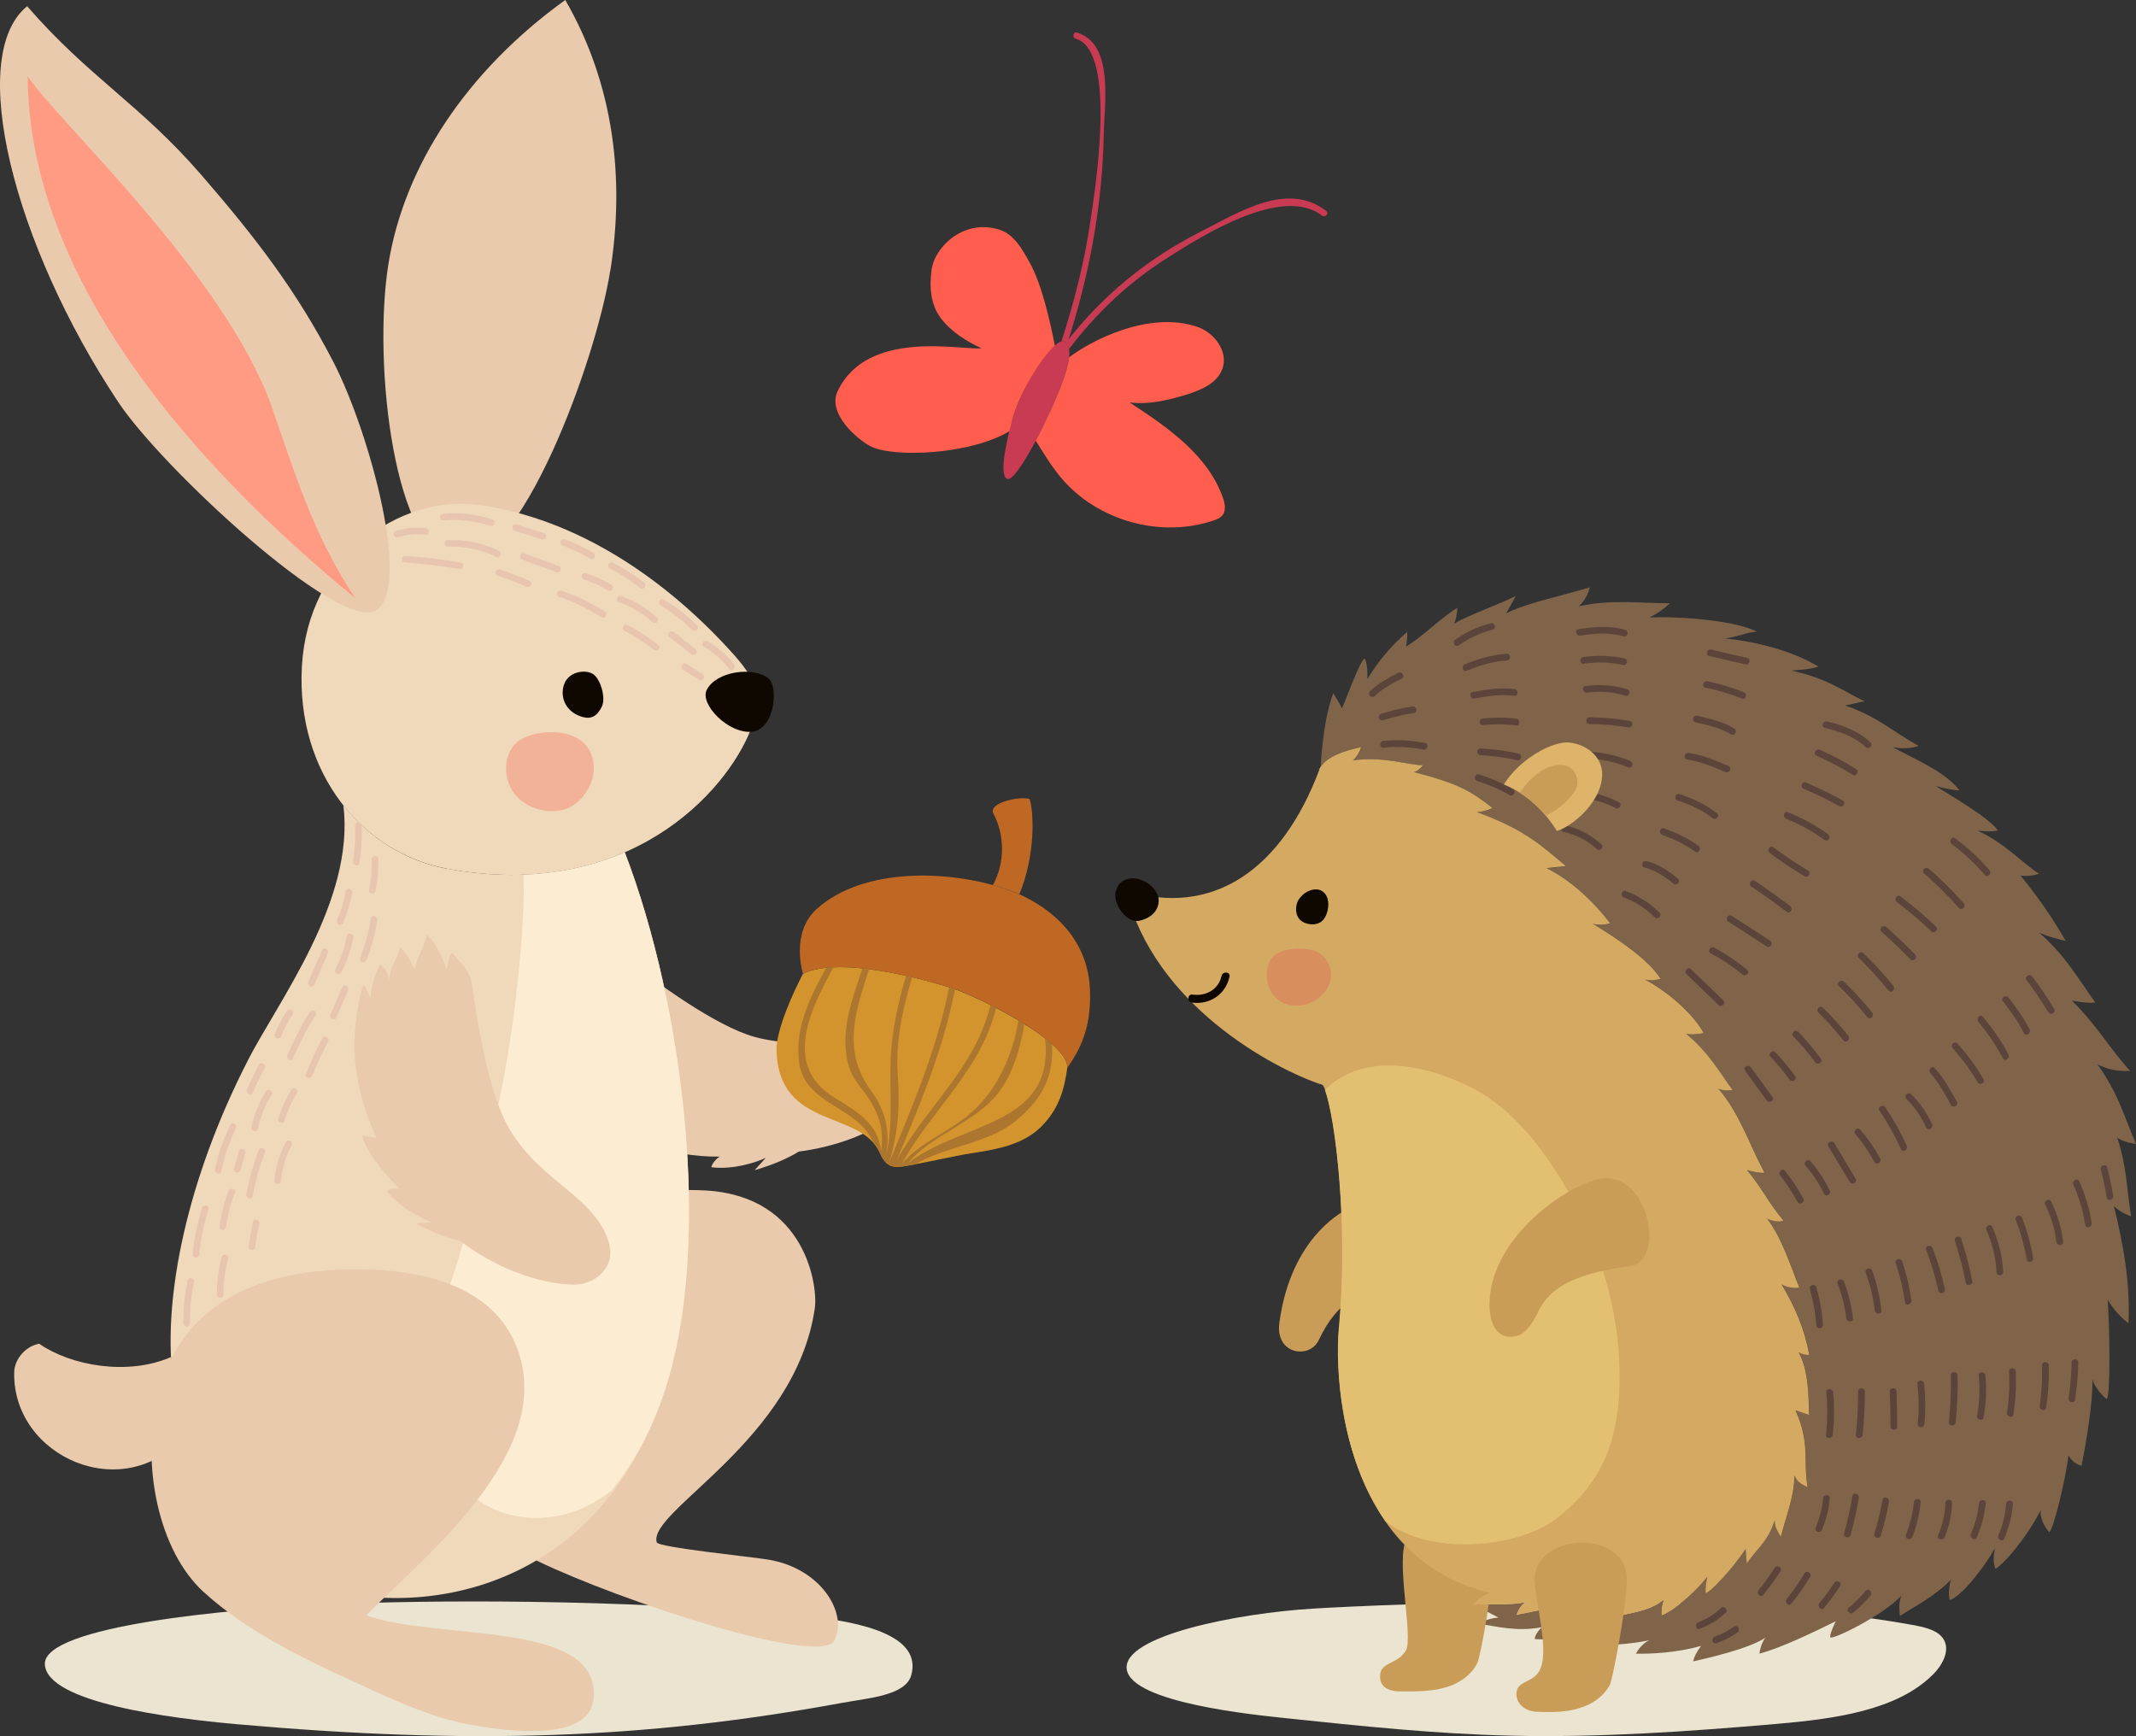 <?xml version="1.0" encoding="UTF-8"?>
<svg id="_レイヤー_2" data-name="レイヤー 2" xmlns="http://www.w3.org/2000/svg" viewBox="0 0 209.08 169.95">
  <rect x="0" y="0" width="209.08" height="169.95" fill="#333333" stroke="none"/>
  <defs>
    <style>
      .cls-1 {
        fill: #f0d8ba;
      }

      .cls-2 {
        fill: #f2b298;
      }

      .cls-3 {
        fill: #fcecd2;
      }

      .cls-4 {
        fill: #eae4d0;
      }

      .cls-5 {
        fill: #e7c5af;
      }

      .cls-6 {
        fill: #d4a962;
      }

      .cls-7 {
        fill: #0e0800;
      }

      .cls-8 {
        fill: #e3c071;
      }

      .cls-9 {
        fill: #ddb469;
      }

      .cls-10 {
        fill: #d98e5d;
      }

      .cls-11 {
        fill: #7f644a;
      }

      .cls-12 {
        fill: #ff5d4d;
      }

      .cls-13 {
        fill: #d3942d;
      }

      .cls-14 {
        fill: #5c443b;
      }

      .cls-15 {
        fill: #c99c57;
      }

      .cls-16 {
        fill: #ac762e;
      }

      .cls-17 {
        fill: #c93b52;
      }

      .cls-18 {
        fill: #ff9a83;
      }

      .cls-19 {
        fill: #be6823;
      }

      .cls-20 {
        fill: #eacaac;
      }
    </style>
  </defs>
  <g id="_レイヤー_2-2" data-name="レイヤー 2">
    <g>
      <path class="cls-4" d="M78.28,158.14c-17.83-1.68-36.68-1.5-45.85-1.1-9.67.42-28.21,2.11-28.04,5.88.18,3.77,12.36,5.29,18.73,5.86,22.91,2.03,39.93,1.48,59.23-2.07,2.66-.49,6.3-.72,6.85-2.73,1.01-3.7-4.23-5.21-10.92-5.84"/>
      <path class="cls-20" d="M75.24,152.68c-1.73-.29-10.82-1.2-10.96-1.7-.87-3.09,13.6-9.94,15.48-22.93.3-2.09-.83-10.94-10.66-11.51-8.3-.48-14.18,2.8-19.71,11.78-5.02,8.16-1.02,22.43,3.27,24.51,7.95,3.85,27.69,10.37,29.02,7.75,1.33-2.62-1.27-7.03-6.44-7.9"/>
      <path class="cls-20" d="M3.85,131.55c3.1,2.15,8.65,3.14,12.88,1.3.03.62.07,1.23.14,1.81.22,1.94.65,3.91,1.28,5.81-5.98,7.02-16.95,2.16-16.76-6.15.03-1.31,1.17-2.57,2.46-2.78"/>
      <path class="cls-20" d="M64.17,112.07c.38-.26.75-.53,1.13-.8-4.38-1.66-7.02-4.06-7.88-4.96-2.28-2.38-3.46-4.69-3.48-4.81-.03-.2,1.23.4,1.43.43-.8-.76-1.55-2.33-1.7-3.04.67-.25,1.75.41,1.95.64-1.2-.97-1.08-2.46-1.79-3.21.53-.11,1.83.23,2.55.55-.63-1.09-.94-2.55-1.46-3.26,1.61-.04,3.17.81,3.73,1.06-.2-.48-.72-.86-.72-1.55.67.2,2.26-.15,3.69.99,2.39,1.89,8.41,6.35,12.26,7.4,5.57,1.51,9.73-.75,13.82.69.86.3,1.71.78,2.19,1.55.68,1.1.47,2.58-.24,3.66-.65.98-4.64,4.44-11.46,5.32-1.07.66-2.47,1.28-4.32,1.82.37-.41.73-.81,1.1-1.22-.83.43-3.24,1.21-5.34.93.05-.31.44-.83.84-1.04-2.28.05-5.49-.43-6.3-1.16"/>
      <path class="cls-20" d="M59.75,26.45c1.4-8.92.37-18.17-4.42-26.45-9.57,6.89-15.78,16.19-17.32,25.91-1.54,9.72.58,28.5,6.73,29.1,6.16.59,13.6-19.64,15-28.56"/>
      <path class="cls-1" d="M43.69,85.03c17.81,3.32,27.47-7.56,29.81-13.65.36-.95.68-1.96.61-2.99-.11-1.68-1.18-3.06-2.24-4.26-6.72-7.53-15.45-13.36-24.94-14.69-7.93-1.11-16.8,5.27-17.38,15.8-.58,10.53,6.01,18.26,14.14,19.78"/>
      <path class="cls-2" d="M55.21,79.25c1.74-.45,3.76-3.15,2.54-5.69-1.28-2.64-5.92-2.1-7.21-.85-1.29,1.24-1.31,3.49-.21,4.95,1.11,1.45,3.14,2.05,4.88,1.59"/>
      <path class="cls-7" d="M75.22,66.4c-1.57-1.19-5.12-.67-6.04,1.13-.72,1.41,2.14,4.33,4.42,4.1,2.28-.24,2.61-4.47,1.61-5.22"/>
      <path class="cls-7" d="M57.96,65.93c-.81-.41-2.28-.14-2.72,1-.44,1.14,0,2.5,1.33,3.09,1.33.59,1.91.01,2.34-.85.43-.86-.15-2.83-.95-3.24"/>
      <path class="cls-5" d="M68.91,63.32c.97.56,1.79,1.28,2.48,2.17.25.33.71-.13.46-.45-.72-.93-1.59-1.68-2.61-2.27-.36-.21-.68.35-.32.56"/>
      <path class="cls-5" d="M68.1,63.57c-.71-.57-1.43-1.13-2.14-1.7-.32-.25-.78.2-.46.46.71.56,1.43,1.13,2.14,1.7.32.25.78-.2.45-.46"/>
      <path class="cls-5" d="M68.23,61.21c-1-.95-2.07-1.82-3.25-2.52-.36-.21-.68.34-.33.56,1.14.68,2.16,1.51,3.12,2.42.3.28.76-.17.45-.46"/>
      <path class="cls-5" d="M60.63,58.97c1.23.41,2.29,1.07,3.24,1.95.3.28.76-.17.45-.45-1.03-.95-2.2-1.67-3.53-2.12-.39-.13-.56.49-.17.62"/>
      <path class="cls-5" d="M63.07,57.07c-.94-.77-1.99-1.4-3.05-1.98-.36-.2-.69.36-.32.56,1.01.55,2.03,1.14,2.92,1.88.32.26.77-.19.45-.46"/>
      <path class="cls-5" d="M68.76,66c-.53-.34-1.06-.68-1.58-1.02-.35-.23-.67.33-.32.56.53.34,1.05.68,1.58,1.02.35.23.67-.33.32-.56"/>
      <path class="cls-5" d="M64.43,63.15c-.92-.77-1.92-1.4-2.99-1.95-.37-.19-.69.36-.32.55,1.01.53,1.98,1.12,2.86,1.85.31.26.77-.19.45-.46"/>
      <path class="cls-5" d="M59.19,59.86c-1.35-.83-2.74-1.56-4.26-2.03-.4-.12-.57.5-.17.62,1.47.46,2.81,1.17,4.11,1.97.35.22.68-.34.32-.56"/>
      <path class="cls-5" d="M48.73,56.38c.96.29,1.89.63,2.8,1.05.37.17.7-.38.32-.56-.96-.44-1.94-.81-2.95-1.11-.4-.12-.57.5-.17.62"/>
      <path class="cls-5" d="M39.65,55.06c1.77.12,3.53.33,5.28.64.4.07.58-.55.17-.62-1.81-.32-3.62-.54-5.45-.66-.41-.03-.41.62,0,.64"/>
      <path class="cls-5" d="M43.84,53.52c1.55-.05,3.34.25,4.71,1,.36.2.69-.36.32-.56-1.47-.8-3.37-1.14-5.04-1.09-.41.01-.42.66,0,.64"/>
      <path class="cls-5" d="M51.14,54.79c1.12.41,2.23.81,3.35,1.22.39.14.56-.48.17-.62-1.12-.41-2.23-.81-3.35-1.22-.39-.14-.56.48-.17.62"/>
      <path class="cls-5" d="M59.85,57.24c-.79-.48-1.62-.85-2.51-1.13-.4-.12-.57.5-.17.62.83.26,1.61.61,2.35,1.07.35.22.68-.34.32-.56"/>
      <path class="cls-5" d="M55.08,53.41c.93.36,1.85.74,2.68,1.29.35.23.67-.33.33-.56-.88-.57-1.86-.98-2.84-1.35-.39-.15-.56.47-.17.62"/>
      <path class="cls-5" d="M50.38,51.96c.89.28,1.79.56,2.68.84.4.12.57-.5.17-.62-.89-.28-1.79-.56-2.68-.84-.4-.12-.57.5-.17.62"/>
      <path class="cls-5" d="M43.39,50.94c1.58-.14,3.11.04,4.62.53.4.13.56-.49.17-.62-1.56-.51-3.15-.7-4.79-.56-.41.04-.41.68,0,.64"/>
      <path class="cls-5" d="M38.92,52.59c.9-.27,1.8-.35,2.74-.25.41.04.41-.6,0-.64-.99-.1-1.95-.01-2.91.27-.4.12-.23.74.17.62"/>
      <path class="cls-20" d="M36.72,59.79c3.69-1.94-.54-17.51-4.11-24.4-3.57-6.89-7.5-12.03-12.88-18.24C13.73,10.21,8.67,7.55,2.66.61-3.35,5.47,1.34,23.96,11.58,39.37c4.28,6.44,21.45,22.36,25.14,20.43"/>
      <path class="cls-18" d="M26.59,39.79C21.96,26.85,5.71,11.96,2.71,7.47c.11,19.91,16.29,38.15,32.06,51.08-4.23-6.33-6.05-12.75-8.19-18.75"/>
      <path class="cls-1" d="M24.25,103.82c2.97-5.8,10.52-15.67,9.36-25,2.58,3.27,6.15,5.48,10.09,6.21,7.1,1.32,12.9.39,17.46-1.6,5.79,15.07,8.6,38.3,3.97,52.54-7.46,22.91-29.06,22.34-36.31,18.31-7.91-4.39-11.07-11.95-11.94-19.63-.87-7.68,1.36-19.1,7.38-30.84"/>
      <path class="cls-3" d="M47.92,111.81c2.77-10.73,3.49-22.62,3.33-26.18,3.78-.14,7.08-.96,9.9-2.19,5.79,15.07,8.6,38.3,3.97,52.54-1.31,4.02-3.12,7.27-5.23,9.9-6.74,5.45-16.34,2.5-17.7-6.85-.63-4.36.52-9.47,1.98-13.63,1.22-3.48,2.83-10.02,3.75-13.59"/>
      <path class="cls-5" d="M34.76,80.84c.04,1.16-.02,2.31-.2,3.46-.06.41.56.58.62.17.19-1.2.27-2.41.22-3.63-.02-.41-.66-.42-.64,0"/>
      <path class="cls-5" d="M33.84,87.26c-.17.96-.44,1.89-.84,2.78-.17.38.39.7.56.32.42-.95.73-1.92.91-2.94.07-.4-.55-.58-.62-.17"/>
      <path class="cls-5" d="M36.39,84.12c0,1-.02,1.98-.27,2.95-.1.4.52.57.62.17.27-1.02.29-2.07.29-3.12,0-.41-.64-.42-.64,0"/>
      <path class="cls-5" d="M36.3,89.91c-.2,1.34-.57,2.61-1.05,3.88-.15.39.47.55.62.17.48-1.26.85-2.54,1.05-3.88.06-.41-.56-.58-.62-.17"/>
      <path class="cls-5" d="M33.39,95.19c.57-1.07.97-2.2,1.19-3.4.08-.41-.55-.58-.62-.17-.21,1.14-.58,2.22-1.13,3.25-.2.36.36.69.56.32"/>
      <path class="cls-5" d="M30.75,96.42c.45-1.03.9-2.06,1.34-3.09.16-.38-.39-.7-.56-.32-.45,1.03-.9,2.06-1.34,3.09-.16.38.39.7.56.32"/>
      <path class="cls-5" d="M33.51,96.63c-.39.9-.78,1.79-1.16,2.69-.16.38.39.7.56.32.39-.9.78-1.8,1.16-2.69.16-.38-.39-.7-.56-.32"/>
      <path class="cls-5" d="M28.67,103.61c.66-1.46,1.34-2.9,2.23-4.24.23-.35-.33-.67-.55-.32-.89,1.34-1.56,2.78-2.23,4.24-.17.37.38.7.56.32"/>
      <path class="cls-5" d="M27.52,101.44c.29-.77.67-1.48,1.13-2.16.23-.34-.32-.67-.56-.32-.49.73-.88,1.49-1.19,2.31-.15.39.48.56.62.17"/>
      <path class="cls-5" d="M23.54,114.55c.16-.56.3-1.12.47-1.68.12-.4-.5-.57-.62-.17-.17.56-.3,1.12-.47,1.68-.12.4.51.57.62.17"/>
      <path class="cls-5" d="M31.56,101.62c-.59,1.15-1.14,2.32-1.63,3.52-.16.38.47.55.62.17.47-1.15.99-2.26,1.56-3.36.19-.37-.36-.69-.56-.32"/>
      <path class="cls-5" d="M28.51,106.68c-.55.89-.97,1.84-1.26,2.84-.11.4.51.57.62.17.27-.96.67-1.85,1.19-2.69.22-.35-.34-.68-.56-.32"/>
      <path class="cls-5" d="M25.35,104.23c-.42.78-.81,1.57-1.16,2.39-.16.38.39.7.56.33.35-.82.74-1.61,1.16-2.39.2-.36-.36-.69-.56-.32"/>
      <path class="cls-5" d="M26.02,106.84c-.67,1.09-1.14,2.25-1.41,3.5-.09.4.53.58.62.17.26-1.19.7-2.3,1.35-3.35.22-.35-.34-.68-.56-.32"/>
      <path class="cls-5" d="M27.98,111.8c-.62,1.19-.99,2.45-1.13,3.79-.04.41.6.41.64,0,.13-1.22.47-2.38,1.04-3.46.19-.37-.36-.69-.56-.32"/>
      <path class="cls-5" d="M25.31,112.62c-.51,1.4-.93,2.84-1.2,4.3-.07.41.55.58.62.17.26-1.47.69-2.9,1.19-4.3.14-.39-.48-.56-.62-.17"/>
      <path class="cls-5" d="M22.53,110.13c-.64,1.4-1.2,2.85-1.49,4.36-.08.41.54.58.62.17.28-1.46.81-2.86,1.42-4.21.17-.37-.38-.7-.56-.32"/>
      <path class="cls-5" d="M22.39,116.59c-.46,1.13-.74,2.28-.9,3.49-.05.41.59.41.64,0,.14-1.15.44-2.25.87-3.32.16-.38-.47-.55-.62-.17"/>
      <path class="cls-5" d="M19.8,118.23c-.49,1.49-.79,3.02-.94,4.58-.04.41.61.41.64,0,.14-1.5.44-2.98.91-4.41.13-.39-.49-.56-.62-.17"/>
      <path class="cls-5" d="M21.72,123.04c-.34,1.21-.5,2.44-.48,3.69,0,.41.65.41.64,0-.01-1.2.13-2.37.46-3.52.11-.4-.51-.57-.62-.17"/>
      <path class="cls-5" d="M18.38,125.34c-.34,1.37-.44,2.79-.42,4.2,0,.41.65.42.64,0-.02-1.35.08-2.71.4-4.03.1-.4-.52-.57-.62-.17"/>
      <path class="cls-5" d="M24.77,119.62c-.18.81-.32,1.62-.42,2.44-.05.41.6.41.64,0,.09-.76.22-1.52.39-2.27.09-.4-.53-.58-.62-.17"/>
      <path class="cls-20" d="M35.84,158.13c5.89-5.94,18.59-16,14.79-26.13-2.38-6.33-9.74-7.86-16.5-7.74-7.32.14-16.31,2.36-18.73,12.55-1.57,6.62.11,15,4.53,19.03,4.42,4.03,9.95,6.59,15.38,9.1,3.5,1.61,7.05,3.24,10.85,3.92,3.8.67,11.72,1.7,11.97-2.77.42-7.53-15.27-5.46-22.29-7.96"/>
      <path class="cls-20" d="M35.49,111.17c.45.08.91.15,1.36.22-1.97-4.25-2.17-7.81-2.16-9.06.04-3.3.81-5.77.88-5.87.12-.17.59,1.15.72,1.31-.04-1.1.52-2.75.91-3.36.65.3.97,1.52.94,1.82-.18-1.54.95-2.51.97-3.54.45.3,1.14,1.45,1.44,2.18.31-1.22,1.11-2.48,1.24-3.35,1.18,1.1,1.7,2.8,1.92,3.37.19-.48.09-1.12.58-1.61.33.61,1.72,1.47,1.95,3.29.38,3.02,1.56,10.43,3.58,13.87,2.92,4.98,7.48,6.28,9.38,10.17.4.82.68,1.75.48,2.64-.28,1.26-1.47,2.17-2.74,2.44-1.15.25-6.42-.07-11.91-4.22-1.23-.28-2.66-.81-4.36-1.72.54-.04,1.09-.07,1.64-.1-.9-.27-3.16-1.41-4.47-3.08.25-.19.9-.28,1.33-.15-1.66-1.56-3.62-4.15-3.69-5.24"/>
      <path class="cls-13" d="M93.08,96.7c-5.29-1.63-11.55-2.82-14.48-1.38-.95,1.81-2.66,5.52-2.59,7.57.25,7.71,8.23,5.74,10.1,9.95.21.47.48.97.94,1.22.45.25,1,.18,1.5.1,1.43-.22,5.08-1.05,6.51-1.26,2.44-.37,5.05-.83,6.81-2.56,1.93-1.91,2.33-3.95,2.6-5.81.21-2.5-8.72-7-11.39-7.82"/>
      <path class="cls-19" d="M106.69,96.88c-.25-6.4-5.93-9.02-7.81-9.7-5.7-2.08-14.37-2.34-18.95,1.81-2.59,2.35-1.33,6.33-1.33,6.33,2.93-1.44,9.19-.24,14.48,1.38,2.67.82,11.6,5.32,11.39,7.82,1.74-2.39,2.33-4.69,2.22-7.65"/>
      <path class="cls-19" d="M97.19,86.64h0c.58.17,1.15.34,1.68.53.25.09.56.22.91.37,1.59-3.89,1.42-7.94,1.01-9.31-.8-.32-3.94.27-3.59,1.34,1.18,2.16,1.17,4.92-.01,7.07"/>
      <path class="cls-16" d="M102.96,102.2c-.21-.19-.43-.37-.67-.56.99,8.6-8.1,8.14-13.41,12.22,2.36-2.82,6.48-3.89,8.81-6.84,1.37-1.73,2.18-4.34,2.58-6.77-.19-.12-.39-.24-.58-.36-.57,3.39-2.04,6.73-4.58,8.99-2.17,1.94-4.99,2.89-6.82,5.02,2.94-5.32,7.71-9.12,9.22-15.23-.19-.1-.37-.2-.56-.29-1.46,6.1-6.22,9.91-9.16,15.18,2.3-5.54,4.53-10.81,5.69-16.72-.14-.05-.28-.1-.4-.14-.06-.02-.12-.04-.18-.05-1.18,6.01-3.49,11.41-5.83,17.06.82-2.8,1.04-5.36.81-8.4-.25-3.26.47-6.5,1.39-9.64-.2-.05-.39-.09-.59-.14-.74,2.56-1.35,5.18-1.48,7.83-.17,3.47.28,6.45-.45,9.7.35-2.18.02-4.24-1.45-6.23-2.92-3.95-1.57-7.78-.24-11.95-.21-.03-.42-.05-.64-.07-1.06,3.14-2.3,6.42-1.31,9.66.25.84.83,1.58,1.35,2.26,1.55,2.01,2.1,3.77,1.79,5.93-.33-2.61-2.14-3.73-4.6-5.23-5.1-3.11-2.29-8.7-.07-12.73-.25.01-.49.03-.72.05-1.58,2.88-3.08,5.89-2.64,9.26.56,4.2,5.84,4.28,7.26,7.86.25.29.48.59.64.97.21.47.48.97.94,1.22.45.25,1,.18,1.5.1.27-.04.64-.11,1.05-.19,3.04-1.8,7.01-1.98,9.77-4.21,2.68-2.18,3.79-4.45,3.59-7.56"/>
      <path class="cls-4" d="M190.05,160.21c-.62-.7-1.77-.94-2.84-1.14-18.97-3.49-51.32-2.04-58.67-1.6-7.35.44-18.71,2.65-18.25,5.94.46,3.29,12.54,4.46,15.61,4.79,7.31.77,14.64,1.54,22.06,1.71,8.64.2,17.34-.41,26.01-1.16,5.52-.48,11.69-1.29,15.22-4.81,1.09-1.08,1.82-2.66.86-3.73"/>
      <path class="cls-11" d="M207.17,111.32c.54.39,1.25.58,1.91.66-1.2-2.77-1.72-4.91-3.77-7.79.92.46,1.85.71,3.2.65-2.06-2.24-3.23-4.48-5.72-6.89.72.11,1.44.27,2.31.19-1.84-2.57-2.92-4.58-5.49-6.83,1.07.45,1.58.53,2.59.8-1.29-2.25-2.77-4.39-4.42-6.39.54.06,1.2.03,1.81-.19-1.65-1.05-3.47-3.1-5.98-4.19.21-.04,1.24.14,1.96-.05-1.09-1.41-4.28-3.16-6.09-4.35.74.23,1.68.39,2.32.44-1.4-1.88-4.5-3.1-6.54-4.25.92.22,1.95.12,2.54-.12-2.44-1.32-3.95-2.83-7.2-3.96.59-.06,1.33-.33,1.92-.39-2.27-1.11-3.66-2.24-7.17-3.02.62-.06,1.95-.12,2.64-.39-2.58-1.57-6.17-2.45-9.17-2.76,1.08-.07,2.05-.59,3.14-.66-2.47-1.26-8.86-1.53-10.5-1.37.83-.46,1.37-.82,2-1.41-2.71.02-5.77-.41-8.92.3.41-.37.9-1.05,1.07-1.85-2.44.75-6.34,1.56-8.18,2.55.32-.57.64-1.15.95-1.72-1.54.81-4.85,1.96-6.05,2.73.22-.45.27-.95.32-1.56-1.52.91-3.47,2.87-5,3.78.03-.5.12-.81.1-1.43-1.54,1.32-2.86,2.89-3.91,4.63.01-.25.06-1.45-.26-2.01-.41.07-1.87,4.11-2.22,4.88-.19-.46-.79-1.34-.85-1.5-1.07,2.82-1.24,7.26-1.24,7.26.8-1.18,2.68-1.69,3.96-1.96-.05.35-.43,1-.79,1.29,3.12-.4,5.24.45,6.83.48-.1.24-.65.73-.89.66,4.57,1.19,5.58,1.89,7.71,3.51-.18.19-1.25.44-1.51.42,4.88,1.78,6.43,3.41,8.71,5.28-.64.07-1.27.13-1.9.2,3.12,1.57,5.34,4.24,6.24,5.42-.6.13-1.34.18-1.74,0,2.77,1.68,5.53,3.6,6.68,5.42-.43.09-.99.22-1.54.05,3.87,2.15,5.66,4.93,5.72,5.26-.49.1-1.41.18-1.72.04,2.28,1.92,3.27,3.74,4.56,5.53-.37.07-.94.09-1.39-.15,2.08,2.42,2.98,5.36,4.51,8.22-.38.08-1.29-.14-1.71-.25,1.57,1.88,1.99,3.05,3.56,4.93-.24.27-1.46-.03-1.61-.2,1.48,1.88,2.45,4.99,3.19,6.78-.59.08-1.21-.03-1.74-.32,1.34,2.28,2.23,4.29,2.71,6.9-.36.02-.73-.07-1.04-.25.96,1.72.97,4.16,1.02,6.13-.44-.15-.89-.3-1.33-.45,1.46,3.22.73,4.92,1.19,7.53-.69-.37-.96-.44-1.29-1.15-.03,2.13-.81,3.92-1.33,5.98-.27-.47-.64-.92-.6-1.63-.63,2.13-1.83,2.85-2.74,4.28-.04-.49-.07-.97-.11-1.46-1.31,2.03-3.54,4.32-3.91,4.33-.06-.26.04-1.1.16-1.6-.98,1.27-2.98,3.14-4.45,3.77-.07-.38.07-1.04.15-1.47-1.58,1.19-3.51,1.24-4.48,1.6,0-.51.03-.98.4-1.45-2.57,1.24-3.46.89-5.74,1.48-.03-.32.42-1.23.75-1.56-1.49.7-3.94,1.07-5.3,1.36.15-.35.37-.94.9-1.24-1.67.37-3.79.12-5.17.27.36-.52.9-.91,1.62-1.17-.85-.21-2.34-.76-2.84-.95-.12,1.44,2.59,2.82,3.71,3.37-1.25.1-1.94.62-1.83.63,1.45.19,3.6.81,6.09.31-.23.19-.76.81-.7,1.17,0,.02,4,.19,6.64-.56-.52.22-1.21.99-1.35,1.1,1.22.19,4.49-.08,5.93-.44-.71.33-1.16,1.01-1.33,1.33,1.46.03,3.98-.08,6.37-.76-.4.52-.74,1.2-.75,1.51,1.26-.28,5.46-1.23,7.04-2.31-.33.47-.55,1.18-.56,1.56,2.31-.64,5.3-2.12,7.46-3.17-.1.17-.69,1.46-.51,1.58.3.2,5.08-2.12,6.93-4.08-.3.8-.18,1.37-.15,1.98,1.39-.89,3.56-2.02,5.03-3.58-.2.39-.32,1.73-.12,2.03,1.44-.59,3.64-3.7,4.39-5.07-.14.74-.18,1.56.08,2.02,1.61-1.22,3.53-4,4.44-5.8-.19.79.39,1.71.8,2.19.38-.07,1.65-5.32,1.89-7.54.24.51.73.91,1.28,1.04.46-2.29,1.1-6.13,1.07-8.47.12.59.79,1.48,1.39,1.95.38-.25.3-6.87.1-9.73.52.89,1.21,1.68,2.03,2.31.19-3.87-.49-7.73-1.43-11.48.48.47,1.09.81,1.7,1.01-.46-2.58-.36-4.62-1.39-7.79"/>
      <path class="cls-14" d="M134.56,68.14c.76-.73,1.71-1.23,2.64-1.71.38-.19.04-.76-.33-.57-.98.5-1.98,1.04-2.77,1.81-.31.29.16.76.46.46"/>
      <path class="cls-14" d="M135.37,70.51c1-.32,2.01-.55,3.04-.72.42-.07.24-.7-.17-.63-1.04.16-2.05.4-3.05.72-.4.13-.23.76.18.63"/>
      <path class="cls-14" d="M139.5,72.73c-1.35-.26-2.7-.34-4.08-.2-.42.04-.42.7,0,.66,1.31-.13,2.61-.07,3.9.18.41.08.59-.55.18-.63"/>
      <path class="cls-14" d="M142.78,63.18c1.02-.7,2.1-1.25,3.32-1.53.41-.09.24-.73-.18-.63-1.26.28-2.41.87-3.47,1.59-.35.24-.02.81.33.57"/>
      <path class="cls-14" d="M147.49,64c-1.42.09-2.79.5-4.1,1.03-.39.16-.22.79.17.63,1.26-.5,2.57-.93,3.93-1.01.42-.02.42-.68,0-.66"/>
      <path class="cls-14" d="M144.33,68.38c1.29-.26,2.58-.43,3.9-.27.42.05.42-.61,0-.66-1.37-.16-2.72.03-4.07.3-.41.08-.24.72.18.63"/>
      <path class="cls-14" d="M148.4,70.35c-1.08-.13-2.16-.14-3.25-.02-.42.04-.42.7,0,.66,1.09-.12,2.16-.11,3.25.02.42.05.42-.61,0-.66"/>
      <path class="cls-14" d="M148.67,73.78c-1.23-.28-2.48-.45-3.75-.51-.42-.02-.42.64,0,.66,1.21.05,2.4.22,3.57.49.41.09.59-.54.18-.63"/>
      <path class="cls-14" d="M148.09,77.26c-1.05-.61-2.16-1.09-3.32-1.44-.41-.12-.58.51-.18.63,1.11.34,2.16.8,3.17,1.38.37.21.7-.36.33-.57"/>
      <path class="cls-14" d="M154.69,62.22c1.4-.22,2.84-.33,4.22.06.41.12.58-.52.17-.63-1.5-.43-3.05-.29-4.57-.06-.42.06-.24.7.18.63"/>
      <path class="cls-14" d="M155.02,64.96c1.29-.16,2.56-.16,3.83.13.41.09.59-.54.17-.63-1.33-.29-2.66-.32-4.01-.15-.41.05-.42.71,0,.66"/>
      <path class="cls-14" d="M155.36,67.8c1.19-.18,2.58-.05,3.73.3.4.12.58-.51.18-.63-1.27-.39-2.78-.5-4.09-.3-.42.06-.24.7.18.63"/>
      <path class="cls-14" d="M159.54,70.58c-1.31-.23-2.62-.35-3.95-.36-.42,0-.42.66,0,.66,1.27,0,2.53.11,3.78.33.41.07.59-.56.18-.63"/>
      <path class="cls-14" d="M159.57,74.49c-1.44-.6-2.94-.88-4.5-.94-.42-.02-.42.64,0,.66,1.51.06,2.93.33,4.32.91.39.16.56-.47.18-.63"/>
      <path class="cls-14" d="M158.48,78.54c-1.15-.61-2.46-1.01-3.77-1.01-.42,0-.42.66,0,.66,1.19,0,2.39.36,3.43.92.37.2.71-.37.33-.57"/>
      <path class="cls-14" d="M156.75,82.65c-.97-.9-2.23-1.56-3.53-1.84-.41-.09-.59.54-.17.63,1.19.25,2.35.84,3.24,1.67.31.29.78-.18.46-.46"/>
      <path class="cls-14" d="M162.43,89.32c-.95-.92-2.06-1.64-3.3-2.09-.4-.15-.57.49-.17.63,1.14.41,2.15,1.09,3.01,1.93.3.29.77-.17.46-.46"/>
      <path class="cls-14" d="M160.97,84.93c.99.23,2.05.9,2.81,1.56.32.28.78-.19.46-.47-.85-.74-1.98-1.48-3.09-1.73-.41-.09-.59.54-.18.63"/>
      <path class="cls-14" d="M162.7,81.73c1.15.4,2.23.92,3.22,1.64.34.25.67-.32.33-.57-1.03-.76-2.17-1.28-3.37-1.71-.4-.14-.57.49-.18.63"/>
      <path class="cls-14" d="M164.22,78.37c1.22.39,2.38.91,3.39,1.71.33.26.8-.2.46-.46-1.1-.87-2.35-1.45-3.68-1.88-.4-.13-.58.51-.17.63"/>
      <path class="cls-14" d="M165.14,74.35c1.31.19,2.52.7,3.73,1.22.38.17.72-.4.33-.57-1.26-.55-2.52-1.09-3.89-1.29-.41-.06-.59.57-.18.63"/>
      <path class="cls-14" d="M165.96,70.7c1.19.28,2.42.54,3.47,1.19.36.22.69-.35.33-.57-1.1-.68-2.39-.96-3.63-1.26-.41-.1-.59.53-.18.63"/>
      <path class="cls-14" d="M170.69,67.76c-1.16-.46-2.34-.82-3.56-1.07-.41-.08-.59.55-.17.63,1.22.25,2.4.61,3.56,1.07.39.16.56-.48.17-.63"/>
      <path class="cls-14" d="M167.31,64.22c1.18.27,2.36.55,3.54.82.41.1.59-.54.18-.63-1.18-.27-2.36-.55-3.54-.82-.41-.1-.59.54-.18.63"/>
      <path class="cls-14" d="M165.07,95.35c1.05,1.01,2.09,2.02,3.14,3.03.31.29.77-.17.47-.46-1.05-1.01-2.09-2.02-3.14-3.03-.3-.29-.77.17-.46.46"/>
      <path class="cls-14" d="M167.46,93.33c1.1.58,2.13,1.26,3.09,2.06.32.27.79-.19.46-.46-1-.83-2.07-1.55-3.22-2.16-.37-.2-.71.37-.33.57"/>
      <path class="cls-14" d="M169.18,90.22c1.25.81,2.5,1.62,3.75,2.43.36.23.69-.34.33-.57-1.25-.81-2.5-1.62-3.75-2.43-.36-.23-.69.34-.33.57"/>
      <path class="cls-14" d="M171.43,86.79c1.18.79,2.33,1.62,3.47,2.47.34.25.67-.32.33-.57-1.14-.85-2.29-1.68-3.47-2.47-.35-.24-.68.33-.33.57"/>
      <path class="cls-14" d="M173.25,83.52c1.09.81,2.22,1.56,3.38,2.26.36.22.69-.35.33-.57-1.16-.7-2.29-1.46-3.38-2.27-.34-.25-.67.32-.33.57"/>
      <path class="cls-14" d="M174.84,80.15c1.34.54,2.59,1.24,3.76,2.08.34.25.67-.32.33-.57-1.22-.88-2.52-1.59-3.92-2.15-.39-.16-.56.48-.18.63"/>
      <path class="cls-14" d="M180.36,78.35c-1.17-.65-2.38-1.24-3.62-1.75-.39-.16-.56.47-.17.63,1.19.49,2.34,1.06,3.46,1.69.37.21.7-.36.33-.57"/>
      <path class="cls-14" d="M177.8,73.97c1.23.54,2.41,1.16,3.54,1.88.36.23.69-.34.33-.57-1.13-.72-2.31-1.34-3.54-1.88-.38-.17-.72.4-.33.57"/>
      <path class="cls-14" d="M178.65,71.27c1.35.29,2.96.88,3.97,1.87.3.3.77-.17.46-.47-1.08-1.07-2.8-1.73-4.26-2.04-.41-.09-.59.54-.17.63"/>
      <path class="cls-14" d="M170.82,104.82c.7.97,1.41,1.93,2.11,2.9.25.34.82.01.57-.33-.7-.96-1.41-1.93-2.11-2.9-.25-.34-.82-.01-.57.33"/>
      <path class="cls-14" d="M175.72,105.35c-.59-.82-1.24-1.6-1.94-2.34-.29-.31-.76.16-.46.46.66.7,1.28,1.43,1.84,2.21.24.34.82.01.57-.33"/>
      <path class="cls-14" d="M175.54,101.46c.77.79,1.47,1.62,2.13,2.51.25.34.82,0,.57-.33-.69-.93-1.43-1.81-2.23-2.64-.29-.3-.76.16-.46.47"/>
      <path class="cls-14" d="M180.91,101.39c-.77-.96-1.58-1.87-2.46-2.74-.3-.3-.76.17-.46.46.87.87,1.69,1.78,2.46,2.74.26.33.73-.14.46-.47"/>
      <path class="cls-14" d="M183.25,99.12c-.86-1.07-1.78-2.08-2.77-3.03-.3-.29-.77.17-.46.46.99.95,1.91,1.96,2.77,3.03.26.33.73-.14.46-.47"/>
      <path class="cls-14" d="M181.95,93.78c1.03,1.01,2,2.07,2.91,3.19.27.33.73-.14.46-.47-.91-1.12-1.88-2.18-2.91-3.19-.3-.3-.77.17-.46.47"/>
      <path class="cls-14" d="M184.18,91.22c.97.87,1.91,1.76,2.82,2.69.3.3.76-.16.46-.47-.91-.93-1.85-1.83-2.82-2.69-.31-.28-.78.18-.46.47"/>
      <path class="cls-14" d="M185.68,88.32c1.18.88,2.3,1.83,3.36,2.85.3.29.77-.17.46-.47-1.1-1.06-2.27-2.04-3.49-2.96-.34-.25-.67.32-.33.57"/>
      <path class="cls-14" d="M192.21,88.42c-1.06-1.21-2.19-2.33-3.41-3.38-.32-.27-.78.19-.46.47,1.21,1.05,2.35,2.18,3.41,3.38.28.32.74-.15.46-.46"/>
      <path class="cls-14" d="M194.74,85.18c-1.01-1.16-2.13-2.2-3.36-3.12-.34-.25-.67.32-.33.57,1.19.89,2.26,1.9,3.23,3.02.28.32.74-.15.46-.47"/>
      <path class="cls-14" d="M176.51,117.32c-.52-.96-1.11-1.85-1.79-2.71-.26-.33-.72.14-.46.47.64.81,1.19,1.67,1.68,2.57.2.37.77.04.57-.33"/>
      <path class="cls-14" d="M179.1,116.54c-.5-1.05-1.13-2-1.9-2.87-.28-.32-.74.15-.46.46.73.83,1.33,1.74,1.8,2.73.18.38.75.05.57-.33"/>
      <path class="cls-14" d="M178.97,112.22c.7,1.16,1.4,2.33,2.09,3.49.22.36.79.03.57-.33-.7-1.16-1.4-2.33-2.09-3.49-.22-.36-.79-.03-.57.33"/>
      <path class="cls-14" d="M184.04,113.41c-.55-1.02-1.2-1.96-1.96-2.83-.28-.32-.74.15-.46.46.72.83,1.33,1.73,1.85,2.7.2.37.77.04.57-.33"/>
      <path class="cls-14" d="M186.64,112.16c-.59-1.32-1.29-2.57-2.1-3.76-.24-.35-.81-.02-.57.33.81,1.19,1.51,2.45,2.1,3.76.17.39.74.05.57-.33"/>
      <path class="cls-14" d="M186.61,107.58c.83.81,1.46,1.74,1.93,2.8.17.39.74.05.57-.33-.49-1.11-1.17-2.08-2.03-2.93-.3-.3-.77.17-.46.46"/>
      <path class="cls-14" d="M188.95,105.05c.83.94,1.42,2.03,2.02,3.12.21.37.77.04.57-.33-.63-1.14-1.26-2.27-2.13-3.26-.28-.32-.74.15-.46.47"/>
      <path class="cls-14" d="M194.14,105.62c-.72-1.25-1.58-2.4-2.54-3.47-.28-.32-.75.15-.46.46.92,1.03,1.74,2.14,2.44,3.34.21.37.78.03.57-.33"/>
      <path class="cls-14" d="M193.64,100.01c.91,1.13,1.74,2.27,2.39,3.57.19.38.75.05.57-.33-.67-1.35-1.55-2.54-2.49-3.71-.27-.33-.73.14-.46.46"/>
      <path class="cls-14" d="M196.04,97.99c.76,1,1.51,1.99,2.06,3.13.18.38.75.05.57-.33-.55-1.14-1.3-2.13-2.06-3.13-.25-.33-.82,0-.57.33"/>
      <path class="cls-14" d="M198.36,95.93c.76,1.02,1.47,2.07,2.14,3.16.22.36.79.03.57-.33-.66-1.09-1.38-2.14-2.14-3.16-.25-.33-.82,0-.57.33"/>
      <path class="cls-14" d="M177.15,126.2c.33,1.15.56,2.3.62,3.5.02.42.68.42.66,0-.06-1.26-.3-2.47-.64-3.68-.11-.41-.75-.23-.63.18"/>
      <path class="cls-14" d="M179.87,125.65c.42,1.1.71,2.23.85,3.39.05.42.71.42.66,0-.16-1.23-.44-2.41-.88-3.57-.15-.39-.78-.22-.63.18"/>
      <path class="cls-14" d="M184.16,128.26c-.16-1.32-.45-2.61-.9-3.86-.14-.4-.78-.22-.63.18.43,1.2.73,2.42.88,3.69.05.41.71.42.66,0"/>
      <path class="cls-14" d="M185.56,123.66c.42,1.24.72,2.51.9,3.81.06.42.69.24.63-.18-.18-1.3-.47-2.57-.9-3.81-.13-.4-.77-.23-.63.18"/>
      <path class="cls-14" d="M188.54,122.36c.5,1.3.9,2.64,1.2,4,.09.41.72.24.63-.18-.3-1.36-.69-2.7-1.2-4-.15-.39-.79-.22-.63.17"/>
      <path class="cls-14" d="M191.35,121.47c.44,1.35.8,2.71,1.07,4.1.08.42.71.24.63-.18-.27-1.39-.63-2.76-1.07-4.1-.13-.4-.77-.23-.63.18"/>
      <path class="cls-14" d="M194.44,120.43c.59,1.3.92,2.67.98,4.09.02.42.68.42.66,0-.08-1.54-.44-3.02-1.07-4.42-.18-.39-.74-.05-.57.33"/>
      <path class="cls-14" d="M197.31,119.39c.48,1.27.84,2.56,1.08,3.9.07.42.71.24.63-.17-.24-1.34-.6-2.63-1.08-3.9-.15-.39-.78-.22-.63.18"/>
      <path class="cls-14" d="M200.2,117.94c.57,1.15.93,2.36,1.09,3.63.05.42.71.42.66,0-.17-1.39-.56-2.7-1.18-3.96-.19-.38-.76-.05-.57.33"/>
      <path class="cls-14" d="M202.95,115.97c.56,1.25.94,2.56,1.16,3.92.07.42.7.24.63-.18-.22-1.42-.64-2.77-1.22-4.07-.17-.39-.74-.05-.57.33"/>
      <path class="cls-14" d="M205.64,114.48c.23.91.43,1.82.58,2.75.07.42.7.24.63-.18-.16-.92-.35-1.84-.58-2.75-.1-.41-.74-.23-.63.18"/>
      <path class="cls-14" d="M178.77,136.29c.14,1.39.13,2.77-.04,4.16-.05.42.61.42.66,0,.17-1.39.18-2.77.04-4.16-.04-.42-.7-.42-.66,0"/>
      <path class="cls-14" d="M181.88,136.22c0,1.42-.07,2.82-.22,4.23-.04.42.61.42.66,0,.15-1.41.22-2.82.22-4.23,0-.42-.66-.42-.66,0"/>
      <path class="cls-14" d="M185.7,139.64c0-1.14-.02-2.29-.06-3.43-.02-.42-.67-.42-.66,0,.04,1.14.07,2.29.07,3.43,0,.42.66.42.66,0"/>
      <path class="cls-14" d="M188.37,139.39c.12-1.31.11-2.62-.03-3.93-.05-.42-.7-.42-.66,0,.15,1.31.16,2.61.03,3.93-.04.42.62.42.66,0"/>
      <path class="cls-14" d="M190.95,134.63c.05,1.54-.04,3.07-.18,4.6-.04.42.62.42.66,0,.14-1.53.24-3.06.18-4.6-.02-.42-.67-.42-.66,0"/>
      <path class="cls-14" d="M193.69,134.64c.12,1.32.07,2.63-.16,3.94-.07.41.56.59.63.18.25-1.37.31-2.73.18-4.11-.04-.42-.7-.42-.66,0"/>
      <path class="cls-14" d="M196.66,134.26c.06,1.35,0,2.68-.21,4.02-.06.41.57.59.63.18.21-1.4.3-2.78.23-4.2-.02-.42-.68-.42-.66,0"/>
      <path class="cls-14" d="M199.88,133.66c.04,1.33-.03,2.65-.23,3.96-.06.41.57.59.63.18.21-1.37.3-2.75.26-4.14-.01-.42-.67-.42-.66,0"/>
      <path class="cls-14" d="M202.78,133.38c-.03,1.17-.12,2.32-.3,3.48-.06.41.57.59.63.17.19-1.21.3-2.43.32-3.65.01-.42-.65-.42-.66,0"/>
      <path class="cls-14" d="M178.44,146.67c-.05,1.02-.36,1.96-.72,2.91-.15.39.48.56.63.17.39-1,.69-2.01.75-3.08.02-.42-.64-.42-.66,0"/>
      <path class="cls-14" d="M181.32,146.45c-.19,1.23-.48,2.44-.81,3.64-.11.41.52.58.63.18.32-1.2.62-2.41.81-3.64.06-.41-.57-.59-.63-.18"/>
      <path class="cls-14" d="M184.27,146.84c-.2,1.12-.47,2.21-.8,3.3-.12.4.51.58.63.17.33-1.08.6-2.18.8-3.3.07-.41-.56-.59-.63-.18"/>
      <path class="cls-14" d="M187.2,150.45c.42-1.1.68-2.23.8-3.4.04-.42-.61-.42-.66,0-.12,1.11-.38,2.18-.78,3.22-.15.4.49.57.63.18"/>
      <path class="cls-14" d="M190.42,147.14c-.01,1.08-.3,2.18-.71,3.17-.16.39.47.56.63.17.44-1.04.72-2.21.73-3.35,0-.42-.65-.42-.66,0"/>
      <path class="cls-14" d="M193.71,147.16c-.11,1.04-.37,2.04-.79,3-.17.38.4.72.57.33.47-1.07.76-2.16.88-3.33.04-.42-.61-.42-.66,0"/>
      <path class="cls-14" d="M196.37,147.22c-.09,1.06-.34,2.09-.76,3.07-.16.38.4.72.57.33.47-1.09.75-2.21.85-3.4.03-.42-.62-.42-.66,0"/>
      <path class="cls-14" d="M172.61,156.12c.59-.74,1.15-1.5,1.66-2.3.23-.36-.34-.69-.57-.33-.48.75-1,1.47-1.56,2.17-.26.33.2.79.46.47"/>
      <path class="cls-14" d="M176.62,154.03c-.51.88-1.1,1.7-1.73,2.49-.26.33.2.8.46.46.66-.84,1.29-1.7,1.83-2.62.21-.37-.35-.7-.57-.33"/>
      <path class="cls-14" d="M179.55,154.94c-.45.69-.94,1.36-1.46,2-.26.33.2.79.46.47.55-.69,1.08-1.4,1.56-2.14.23-.35-.34-.69-.57-.33"/>
      <path class="cls-14" d="M182.62,155.72c-.5.61-1.05,1.16-1.65,1.66-.33.27.14.73.46.47.6-.5,1.15-1.05,1.65-1.66.27-.32-.19-.79-.46-.46"/>
      <path class="cls-14" d="M166.4,159.44c.94-.36,1.77-.87,2.51-1.56.31-.29-.16-.75-.46-.46-.65.61-1.38,1.07-2.22,1.39-.39.15-.22.78.18.63"/>
      <path class="cls-14" d="M169.73,159.24c-.59.42-1.21.75-1.89.98-.4.14-.23.77.18.63.74-.25,1.42-.59,2.05-1.05.34-.24.01-.81-.33-.57"/>
      <path class="cls-15" d="M145.81,152.62c-1.2-3.09-7.02-3.84-8.11-2-1.16,1.95.69,9.69-.1,10.98-.79,1.29-2.35,1.1-2.5,2.28-.2,1.55,1.4,1.69,1.76,1.69,1.46,0,2.94.05,4.36-.31,1.42-.35,2.79-1.19,3.41-2.52.27-.58,1.83-8.5,1.19-10.13"/>
      <path class="cls-15" d="M135.84,116.97c-5.78.9-9.7,5.66-10.61,12.52-.42,3.12,2.95,3.57,3.84,1.72,1.98-4.14,4.02-4.63,7.9-5.35,3.88-.72,2.75-9.49-1.13-8.89"/>
      <path class="cls-6" d="M129.11,75.33c.69-1.35,2.75-1.89,4.11-2.19-.05.35-.43,1-.79,1.29,3.12-.4,5.24.45,6.83.48-.1.24-.65.73-.9.66,4.58,1.19,5.59,1.89,7.72,3.51-.18.19-1.25.44-1.51.42,4.88,1.78,6.43,3.41,8.71,5.28-.64.07-1.27.13-1.9.2,3.12,1.57,5.34,4.24,6.24,5.42-.6.13-1.33.19-1.74.01,2.77,1.68,5.53,3.6,6.68,5.42-.43.09-.99.22-1.54.05,3.87,2.15,5.66,4.93,5.72,5.26-.49.1-1.41.18-1.71.04,2.28,1.92,3.27,3.74,4.56,5.53-.37.07-.94.08-1.39-.14,2.08,2.42,2.98,5.36,4.51,8.22-.38.08-1.29-.14-1.71-.25,1.57,1.88,1.99,3.05,3.56,4.93-.24.26-1.46-.03-1.61-.2,1.48,1.88,2.44,4.99,3.18,6.78-.59.08-1.21-.03-1.74-.32,1.34,2.28,2.23,4.29,2.71,6.9-.36.02-.73-.06-1.04-.25.96,1.72.97,4.16,1.02,6.13-.44-.15-.88-.3-1.33-.45,1.46,3.22.73,4.92,1.19,7.53-.69-.37-.96-.44-1.29-1.15-.03,2.13-.81,3.92-1.33,5.99-.27-.47-.64-.92-.6-1.63-.63,2.13-1.83,2.85-2.74,4.28-.04-.49-.08-.97-.11-1.46-1.31,2.03-3.54,4.32-3.91,4.33-.06-.26.04-1.1.16-1.6-.98,1.27-2.98,3.15-4.45,3.77-.07-.38.07-1.04.15-1.47-1.58,1.19-3.51,1.24-4.48,1.6,0-.51.03-.98.4-1.45-2.57,1.24-3.46.89-5.74,1.48-.02-.32.42-1.23.75-1.56-1.49.7-3.94,1.07-5.3,1.36.15-.35.37-.94.9-1.24-1.67.37-3.79.12-5.17.27.36-.52.9-.91,1.62-1.17-1.04-.26-3.02-1.02-3.02-1.02-11.15-4.92-12.2-19.49-11.7-24.93,1.02-11.2-.65-22.51-1.61-23.78-4.93-1.61-16.53-7.92-19.25-19.02,8.57,2.64,15.28-2.14,18.92-11.84"/>
      <path class="cls-8" d="M131.06,129.97c.93-10.2-.37-20.46-1.34-23.18,0-.02-.01-.05-.02-.07,0,0,4-5.05,13.74-.55,3.19,1.47,5.74,4.05,7.78,6.91,4.6,6.44,7.43,14.26,7.31,22.18-.04,2.84-.48,5.72-1.77,8.25-1.05,2.05-2.63,3.79-4.46,5.18-3.76,2.85-12.34,3.69-16.7.2-4.44-6.37-4.9-15.01-4.55-18.92"/>
      <path class="cls-15" d="M156.13,115.51c-3.53,1.05-9.46,5.5-10.24,10.97-.43,3.01.64,4.96,2.81,4.22.71-.24,1.55-1.57,1.85-2.25,1.23-2.78,4.47-3.9,9.05-4.53,3.56-.48,1.7-9.94-3.48-8.41"/>
      <path class="cls-7" d="M109.21,87.31c.27-1.24,1.39-1.49,2.28-1.24,1.49.43,1.9,1.61,1.92,1.92.09,1.01-.61,1.85-1.86,2.14-1.25.29-2.61-1.59-2.35-2.83"/>
      <path class="cls-7" d="M127.03,88.21c.59-.99,1.47-1.22,2-1.13.42.07.75.41.89.81.14.4.12.83.03,1.24-.1.46-.32.92-.72,1.16-.35.21-.8.24-1.2.15-1.54-.35-1.17-1.94-.99-2.24"/>
      <path class="cls-7" d="M116.65,98.14c1.76.25,3.32-.79,3.7-2.53.11-.49-.68-.56-.78-.07-.29,1.33-1.55,2.01-2.84,1.82-.5-.07-.57.71-.07.78"/>
      <path class="cls-10" d="M124.37,93.94c.89-1.41,3.69-1.08,4.25-.9,1.15.39,1.9,1.72,1.62,2.91-.33,1.38-1.74,2.45-3.16,2.49-3.05.1-3.59-3.1-2.7-4.5"/>
      <path class="cls-15" d="M150.23,154.93c.17,2.33,1.3,6.33.61,8.28-.52,1.47-2.07,1.28-2.35,2.23-.27.95.44,2.07,1.97,2.13,1.69.07,5.46.25,7.11-2.61.26-.46,1.75-8.09,1.66-10.55-.17-4.82-9.36-4.39-9.01.52"/>
      <path class="cls-9" d="M152.92,72.72c-2.07.32-4.66,2.27-5.71,4.08,0,0,3,1,5.18,4.54,1.17-.29,4.07-2.41,4.41-5.09.33-2.59-2.34-3.78-3.89-3.54"/>
      <path class="cls-15" d="M153.31,74.96c-1.56-.44-3.44.93-4.54,2.65.74.47,1.64,1.19,2.52,2.24,1.04-.48,1.97-1.21,2.66-2.13.14-.19.28-.39.36-.61.32-.82-.15-1.9-1-2.14"/>
      <path class="cls-17" d="M104.19,33.43c-.88-.55-4.25,4.37-5.12,7.71-.39,1.5-1.37,5.27-.5,5.74.87.47,4.24-6.19,5.42-9.45.61-1.68,1.08-3.45.2-4"/>
      <path class="cls-12" d="M99.07,41.14c.67-2.57,2.83-6.08,4.19-7.3-.53-2.59-1.27-5.98-2.49-8.17-.71-1.27-1.51-2.71-2.89-3.17-3.44-1.14-6.37,1.6-6.69,3.89-.23,1.66-.12,3.4.89,4.74,1.01,1.34,2.48,2.26,4,2.97-2.16.17-11.17-1.89-14.08,4.17-1.07,2.22,1.95,4.75,3.14,5.38.57.3,1.22.44,1.87.53,3.3.47,8.8-.15,11.8-1.97.1-.42.2-.79.27-1.07"/>
      <path class="cls-12" d="M119.71,48.75c-1.46-4.2-5.43-6.93-9.15-9.36,1.85.25,3.72-.2,5.51-.74,1.47-.45,3.1-1.13,3.6-2.59.56-1.66-.8-3.49-2.46-4.06-4.84-1.65-10.58,1.46-12.56,2.98-.08.73-.35,1.6-.66,2.44-.55,1.52-1.58,3.78-2.61,5.72.79,1.25,1.55,2.53,2.51,3.66,3.53,4.18,9.71,5.91,14.9,4.15.32-.11.66-.24.87-.51.37-.46.24-1.14.05-1.7"/>
      <path class="cls-17" d="M129.8,20.64c-3.79-2.92-8.51.13-12.26,2.03-5.22,2.65-9.66,6.26-13.21,10.89.16.15.26.36.31.61,2.69-3.56,5.88-6.56,9.66-8.95,3.27-2.07,11.18-7.14,15.11-4.11.32.24.71-.23.4-.47"/>
      <path class="cls-17" d="M105.42,3.19c-.38-.11-.5.5-.12.6,4.13,1.18,1.83,15.16,1.43,17.87-.58,4.01-1.59,7.9-2.83,11.75.11-.03.21-.03.28.01.11.07.2.16.27.27,2.16-6.67,3.46-13.53,3.59-20.56.05-2.91,1.03-8.89-2.63-9.94"/>
    </g>
  </g>
</svg>